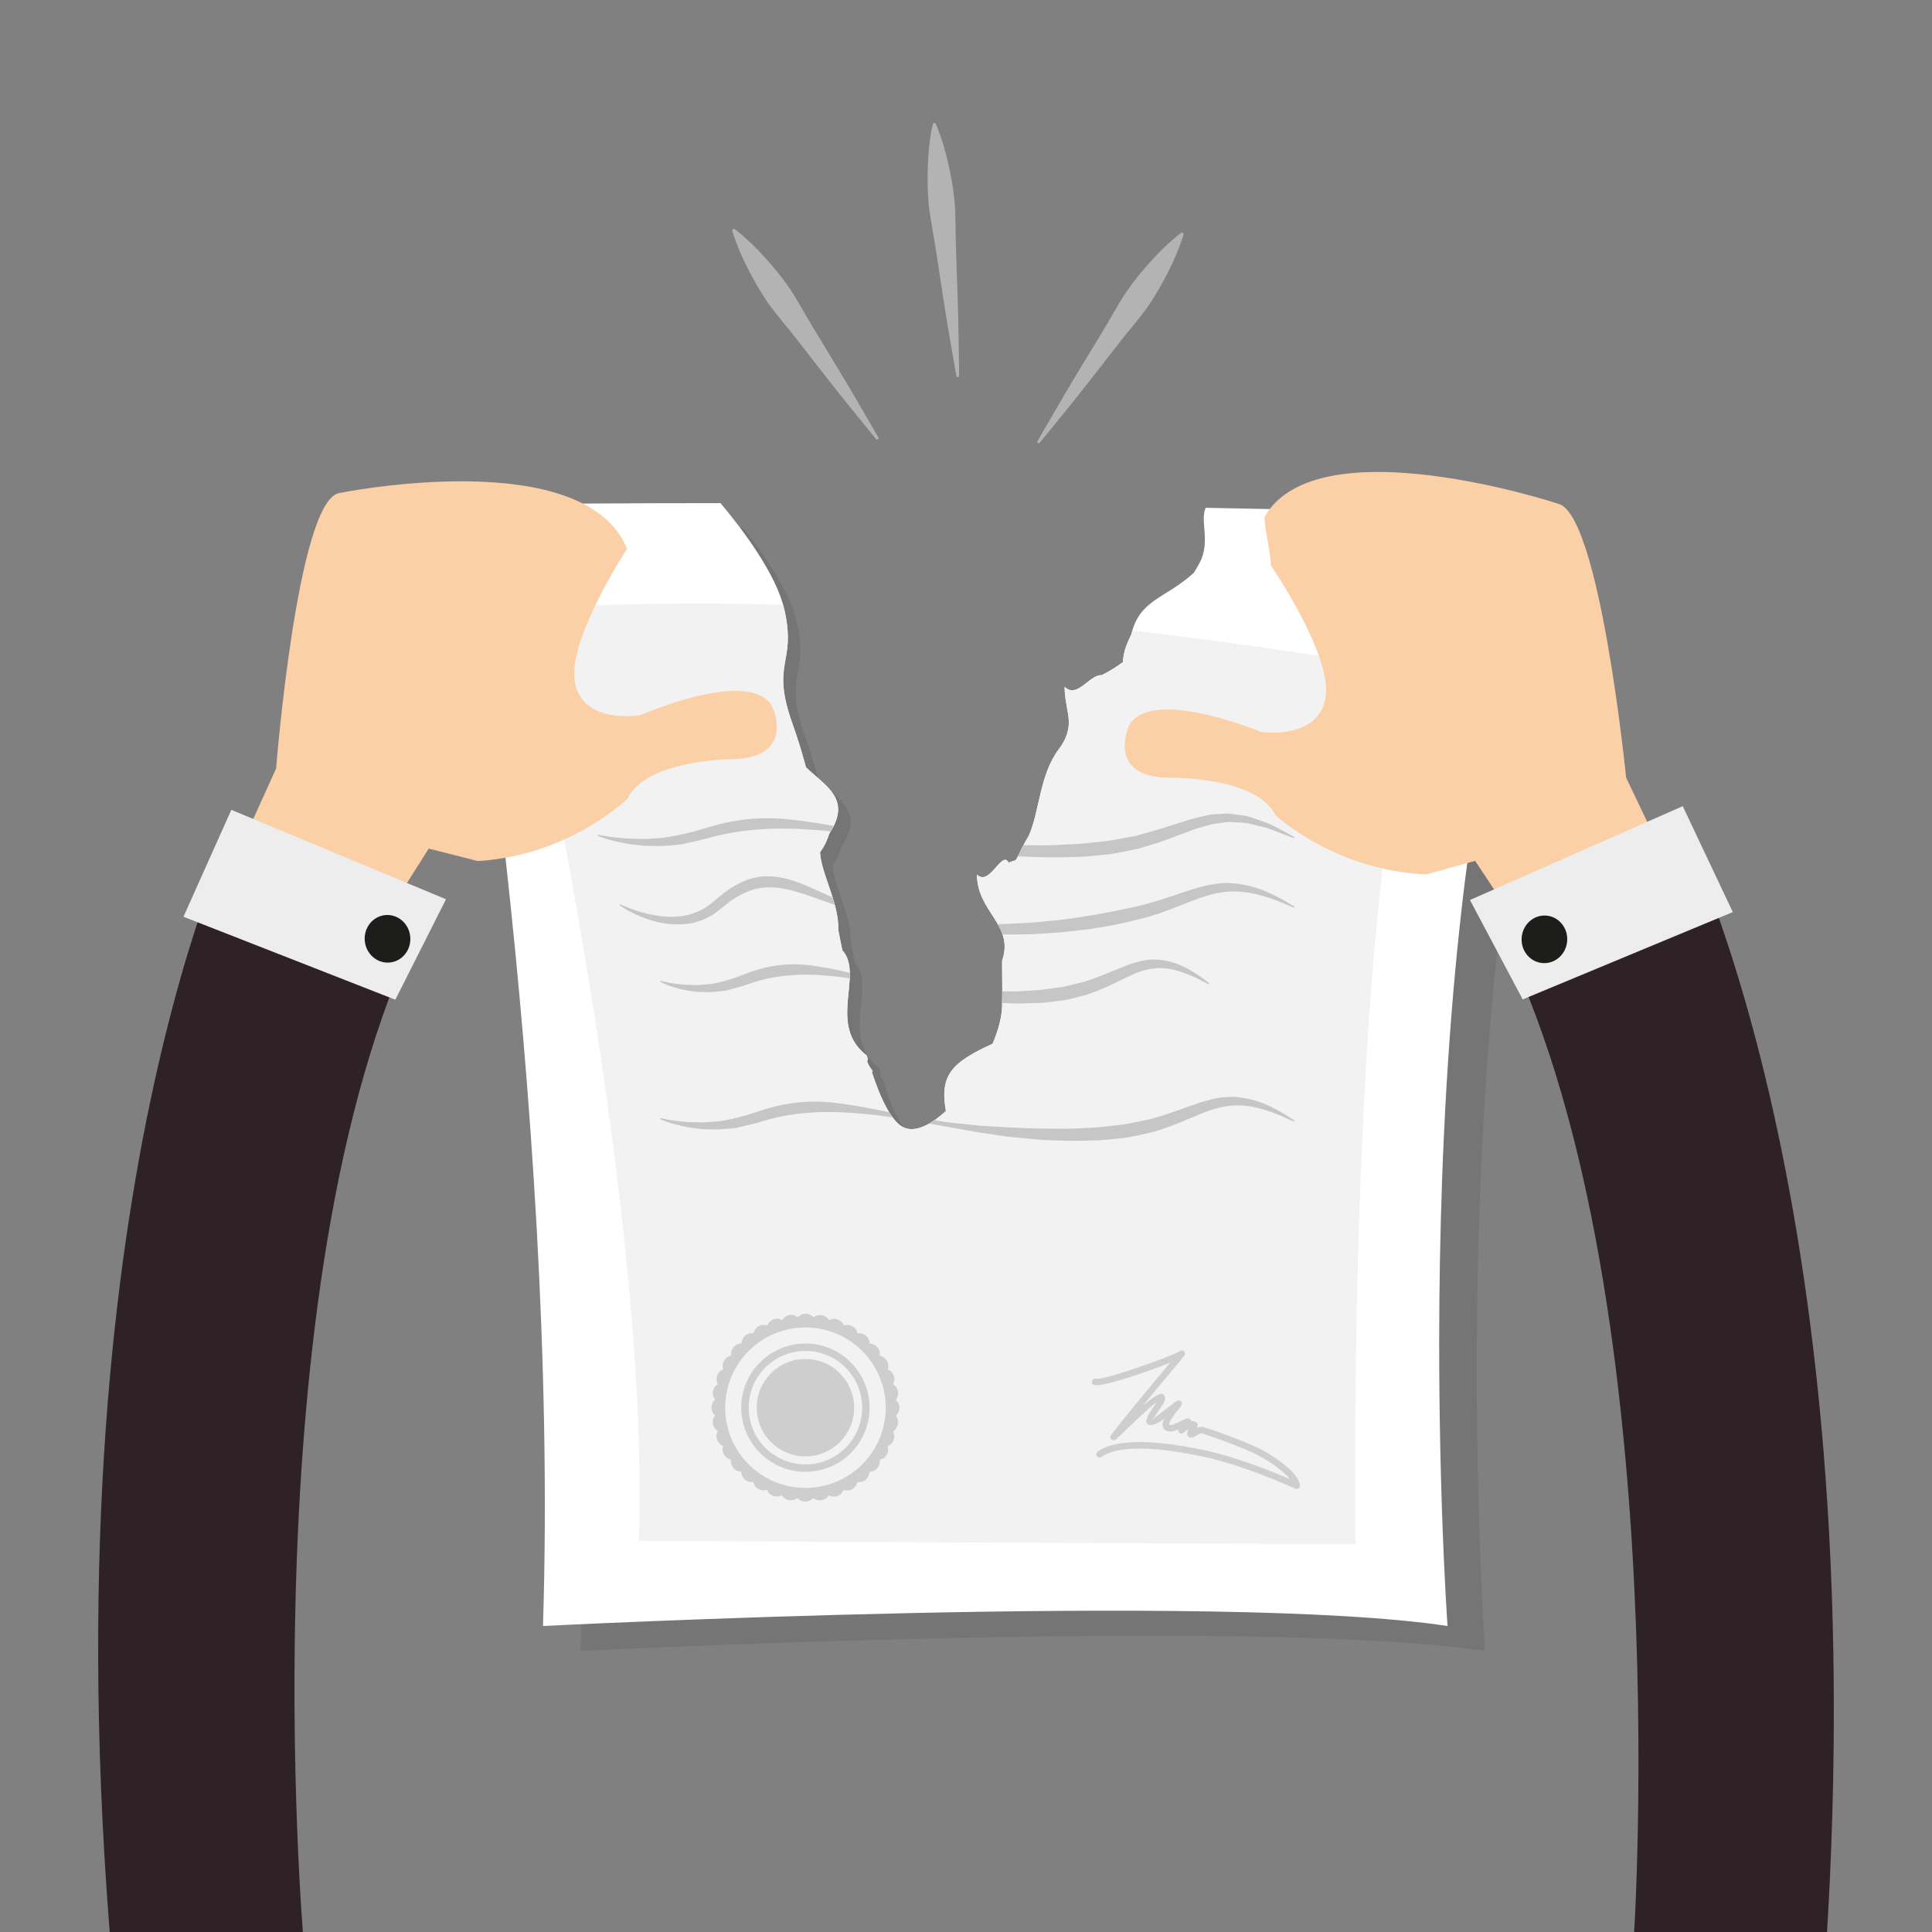 <svg enable-background="new -675 -675 1500 1500" height="1500" viewBox="-675 -675 1500 1500" width="1500" xmlns="http://www.w3.org/2000/svg"><rect x="-675" y="-675" width="1500" height="1500" fill="#808080" stroke="none"/><path d="m555.618-254.82s-117.224-3.896-286.309-6.862c.208 9.597 3.227 21.528-3.36 33.667-1.367 2.501-2.828 5.017-4.442 7.536-22.476 20.36-41.915 20.36-48.444 47.738-.873 1.809-1.673 3.494-2.355 5.155-2.222 4.656-3.397 9.173-3.929 13.412-.143 1.03-.229 2.041-.305 3.033-3.209 2.382-6.188 4.314-8.902 5.937-2.726 1.633-5.202 2.966-7.518 4.144-9.34-.741-19.06 18.698-28.779 8.979 0 17.009 7.442 26.572-.151 41.574-1.082 2.136-2.487 4.39-4.263 6.792-15.024 19.671-15.024 48.831-23.474 67.453-.796 1.315-1.518 2.605-2.259 3.849-1.936 3.346-3.682 6.744-5.239 10.199-.778 1.718-1.612 3.398-2.724 4.878-1.983.551-3.769 1.144-5.382 1.785-5.106-10.176-14.826 18.983-24.546 9.264 0 29.159 29.159 38.878 19.506 66.988 0 2.031.009 4.053.018 6.064.067 10.033.201 19.838-.028 29.14-.189 7.452-2.238 15.956-5.599 24.774-.57 1.451-1.158 2.951-1.794 4.424-31.542 14.396-41.261 24.117-36.23 52.232-2.172 1.992-4.348 3.797-6.492 5.43-10.783 8.125-21.157 11.312-28.58 5.979-7.243-5.201-13.773-17.484-19.733-33.885-.993-2.734-1.975-5.582-2.924-8.543 4.1 2.904-5.62-6.816-2.848-9.131-.294-.949-.574-1.936-.859-2.924-31.07-23.919-1.913-62.797-18.978-81.814-.223-1.115-.447-2.235-.674-3.341-.669-3.336-1.338-6.649-1.998-9.924-.218-1.101-.422-2.198-.517-3.327.641-17.835-11.225-39.657-13.668-55.285-.224-1.418-.366-2.786-.419-4.11 1.86-2.7 3.346-5.22 4.476-7.589 1.125-2.373 1.931-4.599 2.633-6.872 17.512-26.605-1.926-36.325-18.082-51.525-.465-1.751-.938-3.508-1.428-5.288-2.459-8.903-5.392-18.271-9.107-28.75-17.142-48.441 3.421-45.603-6.198-88.273-5.33-23.629-25.079-52.233-41.65-73.101-63.87.048-128.717.465-192.673 1.409 0 0 79.313 460.066 66.348 870.384 0 0 525.709-26.73 702.284 0 0 0-39.732-554.432 77.595-861.675z" fill="#1d1d1b" opacity=".1"/><path d="m526.459-274.259s-107.636-3.579-265.369-6.484c-4.728 10.352 4.102 26.507-4.859 43.017-1.368 2.501-2.829 5.017-4.443 7.537-22.475 20.351-41.914 20.351-48.444 47.729-.873 1.809-1.673 3.494-2.355 5.155-2.222 4.656-3.397 9.174-3.929 13.412-.143 1.03-.229 2.041-.305 3.033-3.209 2.382-6.188 4.314-8.902 5.937-2.725 1.633-5.201 2.966-7.518 4.144-9.34-.741-19.06 18.698-28.779 8.979 0 17.009 7.442 26.572-.151 41.574-1.082 2.136-2.487 4.39-4.263 6.792-15.025 19.671-15.025 48.831-23.472 67.453-.798 1.315-1.52 2.605-2.261 3.849-1.936 3.346-3.682 6.744-5.239 10.199-.778 1.718-1.612 3.398-2.724 4.878-1.983.551-3.768 1.144-5.382 1.785-5.106-10.175-14.826 18.983-24.546 9.264 0 29.159 29.159 38.878 19.506 66.988 0 2.031.009 4.053.02 6.064.065 10.048.199 19.839-.029 29.141-.188 7.45-2.239 15.955-5.6 24.773-.57 1.452-1.158 2.952-1.793 4.423-31.542 14.398-41.262 24.117-36.231 52.232-2.172 1.994-4.343 3.797-6.497 5.43-10.777 8.125-21.152 11.314-28.574 5.98-7.243-5.203-13.773-17.484-19.733-33.887-.993-2.732-1.975-5.58-2.924-8.543 4.1 2.904-5.62-6.814-2.848-9.131-.294-.949-.574-1.936-.859-2.922-31.071-23.92-1.914-62.793-18.978-81.815-.224-1.115-.447-2.235-.674-3.341-.669-3.336-1.338-6.649-1.998-9.924-.219-1.101-.423-2.197-.518-3.327.64-17.835-11.225-39.657-13.668-55.285-.224-1.419-.366-2.786-.419-4.11 1.86-2.7 3.346-5.22 4.476-7.588 1.125-2.374 1.931-4.6 2.635-6.873 17.512-26.605-1.928-36.325-18.084-51.525-.465-1.751-.938-3.508-1.428-5.288-2.459-8.903-5.391-18.271-9.107-28.75-17.147-48.441 3.422-45.603-6.198-88.273-6.222-27.583-32.068-61.934-49.6-82.82-67.571 0-136.377.417-204.171 1.419 0 0 79.313 460.066 66.346 870.384 0 0 525.711-26.729 702.285 0 .009-.01-39.723-554.442 77.604-861.685z" fill="#fff"/><path d="m426.834-152.542s-91.33-17.735-222.657-32.86c-.285.964-.588 1.894-.834 2.942-.873 1.809-1.673 3.494-2.355 5.155-2.222 4.656-3.397 9.174-3.929 13.412-.143 1.03-.229 2.041-.305 3.033-3.209 2.382-6.188 4.314-8.902 5.937-2.725 1.633-5.201 2.966-7.518 4.144-9.34-.741-19.06 18.698-28.779 8.979 0 17.009 7.442 26.572-.151 41.574-1.082 2.136-2.487 4.39-4.263 6.792-15.025 19.671-15.025 48.831-23.472 67.453-.798 1.315-1.52 2.605-2.261 3.849-1.936 3.346-3.682 6.744-5.239 10.199-.778 1.718-1.612 3.398-2.724 4.878-1.983.551-3.768 1.144-5.382 1.785-5.106-10.175-14.826 18.983-24.546 9.264 0 29.159 29.159 38.878 19.506 66.988 0 2.031.009 4.053.02 6.064.065 10.048.199 19.839-.029 29.141-.188 7.45-2.239 15.955-5.6 24.773-.57 1.452-1.158 2.952-1.793 4.423-31.542 14.398-41.262 24.117-36.231 52.232-2.172 1.994-4.343 3.797-6.497 5.43-10.777 8.125-21.152 11.314-28.574 5.98-7.243-5.203-13.773-17.484-19.733-33.887-.993-2.732-1.975-5.58-2.924-8.543 4.1 2.904-5.62-6.814-2.848-9.131-.294-.949-.574-1.936-.859-2.922-31.071-23.92-1.914-62.793-18.978-81.815-.224-1.115-.447-2.235-.674-3.341-.669-3.336-1.338-6.649-1.998-9.924-.219-1.101-.423-2.197-.518-3.327.641-17.835-11.224-39.657-13.667-55.285-.224-1.419-.366-2.786-.419-4.11 1.86-2.7 3.346-5.22 4.476-7.588 1.125-2.374 1.931-4.6 2.635-6.873 17.512-26.605-1.928-36.325-18.084-51.525-.465-1.751-.938-3.508-1.428-5.288-2.459-8.903-5.391-18.271-9.107-28.75-17.147-48.441 3.422-45.603-6.198-88.273-.295-1.281-.75-2.615-1.121-3.916-68.553-1.917-138.717-1.139-206.55 3.934 0 0 103.57 444.052 94.766 722.882 0 0 481.117 2.449 556.311 2.449 0-.019-7.157-496.84 49.433-676.334z" fill="#f2f2f2"/><g fill="#c6c6c6"><g opacity=".8"><path d="m-30.539 371.877c18.029 7.527 30.743 25.314 30.692 46.131-.039 27.506-22.393 49.744-49.918 49.727-6.706 0-13.159-1.348-19.011-3.834l2.227-5.326c5.177 2.193 10.853 3.332 16.824 3.369 24.327.076 44.088-19.637 44.117-43.936.047-18.367-11.177-34.143-27.136-40.777zm-46.908 112.885c.787.703 1.689 1.254 2.723 1.633 2.293.797 4.714.588 6.697-.455 1.215 1.916 3.185 3.352 5.567 3.74 2.401.436 4.754-.229 6.511-1.596 1.537 1.689 3.715 2.754 6.155 2.754 2.478-.039 4.647-1.064 6.161-2.734 1.771 1.385 4.11 2.088 6.52 1.65 2.411-.436 4.376-1.859 5.573-3.758 1.984 1.062 4.423 1.318 6.706.514 2.32-.855 4.004-2.602 4.849-4.67 2.135.662 4.566.475 6.669-.684 2.126-1.234 3.478-3.238 3.981-5.469 2.25.324 4.598-.246 6.455-1.842 1.869-1.584 2.865-3.758 2.955-6.055 2.283-.076 4.471-1.082 6.065-2.924 1.567-1.898 2.16-4.262 1.847-6.473 2.216-.455 4.229-1.822 5.473-3.9 1.195-2.117 1.371-4.566.711-6.693 2.07-.854 3.835-2.543 4.675-4.84.826-2.277.579-4.699-.459-6.691 1.917-1.215 3.335-3.189 3.772-5.592.419-2.391-.222-4.744-1.623-6.529 1.662-1.48 2.753-3.711 2.753-6.113 0-2.467-1.044-4.65-2.734-6.17 1.399-1.766 2.06-4.119 1.632-6.492-.408-2.43-1.816-4.424-3.749-5.609 1.088-1.965 1.329-4.434.495-6.691-.836-2.297-2.558-4.006-4.656-4.822.722-2.184.518-4.623-.699-6.711-1.195-2.117-3.198-3.465-5.434-3.957.328-2.24-.275-4.596-1.827-6.455-1.566-1.879-3.763-2.895-6.038-2.951-.075-2.297-1.077-4.508-2.938-6.074-1.846-1.596-4.223-2.213-6.449-1.861-.479-2.23-1.85-4.213-3.948-5.459-2.098-1.232-4.538-1.385-6.706-.691-.437-1.129-1.178-2.193-2.098-3.047l-3.872 9.32c22.581 9.379 38.442 31.703 38.403 57.654-.066 34.34-28 62.227-62.417 62.188-8.419-.037-16.435-1.717-23.762-4.803zm13.279-31.93c4.452 1.842 9.34 2.895 14.432 2.914 20.907.037 37.888-16.867 37.907-37.748 0-15.795-9.621-29.33-23.317-35.043zm14.579-84.723c6.754-.02 13.189 1.338 19.042 3.768l-2.227 5.334c-5.173-2.145-10.878-3.359-16.806-3.332-24.317-.094-44.088 19.631-44.117 43.93-.039 18.375 11.175 34.15 27.137 40.775l-2.225 5.324c-18.031-7.488-30.736-25.332-30.726-46.1.081-27.488 22.434-49.775 49.922-49.699zm27.677-17.047c-.753-.693-1.64-1.234-2.689-1.652-2.292-.816-4.731-.58-6.707.494-1.197-1.928-3.17-3.361-5.562-3.76-2.397-.475-4.731.199-6.502 1.576-1.542-1.672-3.71-2.734-6.141-2.752-2.448.018-4.656 1.08-6.161 2.732-1.76-1.395-4.124-2.068-6.544-1.652-2.378.42-4.361 1.842-5.557 3.779-1.992-1.092-4.415-1.357-6.706-.514-2.288.855-3.987 2.602-4.851 4.689-2.13-.721-4.561-.531-6.705.664-2.093 1.234-3.475 3.285-3.969 5.457-2.225-.322-4.555.275-6.444 1.834-1.855 1.574-2.876 3.777-2.933 6.055-2.279.076-4.515 1.072-6.085 2.943-1.584 1.859-2.168 4.232-1.846 6.453-2.225.477-4.237 1.832-5.453 3.93-1.224 2.127-1.391 4.537-.703 6.693-2.098.854-3.848 2.533-4.684 4.83-.826 2.26-.613 4.746.473 6.682-1.95 1.197-3.35 3.18-3.786 5.582-.428 2.41.232 4.746 1.632 6.529-1.693 1.51-2.762 3.684-2.771 6.152 0 2.447 1.067 4.641 2.733 6.15-1.399 1.756-2.084 4.146-1.637 6.512.389 2.391 1.818 4.365 3.744 5.541-1.078 2.014-1.324 4.463-.493 6.721.845 2.279 2.552 4.006 4.665 4.859-.711 2.146-.555 4.596.668 6.684 1.234 2.127 3.237 3.482 5.453 4.006-.341 2.211.261 4.535 1.818 6.416 1.575 1.898 3.792 2.885 6.057 2.941.057 2.27 1.067 4.5 2.922 6.076 1.875 1.594 4.239 2.172 6.474 1.859.447 2.203 1.827 4.215 3.948 5.43 2.079 1.232 4.519 1.404 6.687.74.447 1.139 1.183 2.201 2.098 3.064l3.897-9.348c-22.586-9.379-38.453-31.664-38.4-57.615.057-34.418 28.001-62.256 62.409-62.209 8.396.02 16.435 1.727 23.772 4.746zm-13.245 31.893c-4.452-1.824-9.32-2.867-14.432-2.85-20.9-.064-37.868 16.85-37.9 37.721-.011 15.775 9.605 29.33 23.312 34.986z"/><path d="m253.061 428.855c.198.125.397.266.588.398 1.729 1.301 1.49 2.773.665 4.387 1.641-.723 3.397-1.197 5.087-.666 5.713 1.699 14.816 4.918 23.614 8.297 7.671 2.943 15.169 6.074 20.124 8.543 5.011 2.486 14.551 8.275 21.669 14.561 5.04 4.441 8.95 9.281 9.54 13.744.113.873-.22 1.65-.816 2.201-.399.379-.893.598-1.404.645l.009.02c-.048-.02-.124 0-.162 0-.437.039-.93-.076-1.347-.285-.342-.113-.808-.332-1.331-.549-7.261-3.209-40.054-17.637-69.042-23.996-6.833-1.443-13.763-2.799-20.578-3.834l2.696-4.738c6.302 1.016 12.681 2.25 18.983 3.627 25.105 5.477 52.916 16.904 65.143 22.162-1.357-1.707-3.105-3.453-5.078-5.201-6.797-5.961-15.853-11.428-20.578-13.799-4.718-2.375-12.112-5.432-19.658-8.354-8.779-3.379-17.721-6.512-23.264-8.162-.665-.211-2.543.91-4.025 1.764-1.557.93-2.885 1.729-4.299 1.5-1.376-.227-2.231-.787-2.648-1.557l3.455-6.094c.531.209.806.332.171-.133-.02-.037-.039-.037-.039-.057zm-78.365-28.494c-1.368-.322-2.222-1.719-1.861-3.074.322-1.348 1.71-2.203 3.075-1.834 2.507.58 13.175-2.361 25.211-6.271 17.521-5.715 37.396-13.309 39.855-15.092 1.566-1.197 3.047-.666 3.816.873.597 1.232.143 2.713-1.055 3.379-.057.037-.132.094-.208.133-1.292 2.031-3.513 4.668-6.266 7.906-6.226 7.451-15.642 18.67-24.697 29.709 6.493-5.457 12.311-9.539 14.655-8.838 2.117.619 2.915 2.326 2.003 5.393-.445 1.424-2.098 3.854-3.958 6.635-2.524 3.748-5.485 8.115-5.505 8.145.267.436.815-1.549 4.205-3.637l.085-.057s4.233-3.246 7.917-6.064c1.841-1.396 3.549-2.686 4.499-3.445 2.79-2.174 4.499-2.375 5.638-.912 1.366 1.746.02 3.322-1.937 5.732-2.696 3.285-7.5 9.141-7.5 11.932 0 .199.458.352 1.673.389 1.347-.018 5.19-1.926 8.066-3.34 2.792-1.377 4.938-2.412 6.359-1.348.684.512 1.083 1.043 1.187 1.67 1.074-.123 2.154.037 3.123.588l-2.524 4.404c-.143-.096-.361-.076-.607-.02.171.076.351.123.513.209l-3.455 6.076c-.342-.646-.398-1.48-.247-2.422.171-.939.646-1.889 1.206-2.838-1.254.836-2.591 1.955-3.304 2.525-1.396 1.139-2.23 1.869-3.882.588v-.018c-.968-.75-1.31-1.566-.987-2.564-2.069.893-4.043 1.557-5.447 1.557-4.946-.018-6.778-2.191-6.778-5.428.02-1.406.483-2.924 1.292-4.557l-1.766 1.338c-.151.104-.266.219-.437.332-6.578 4.062-9.854 4.148-11.183 1.975-1.746-2.791 2.222-8.676 5.562-13.658.665-.979 1.319-1.965 1.852-2.744-5.99 4.453-19.316 17.295-26.454 24.186-1.765 1.689-3.228 3.113-4.518 4.072-.057.047-.096.143-.151.219-.845 1.119-2.412 1.395-3.57.578-1.376-1.016-1.556-2.25-.397-3.768 10.764-14.314 33.828-41.803 45.561-55.803.084-.084.17-.18.227-.266-8.276 3.332-20.065 7.621-30.886 11.135-12.813 4.09-24.469 7.176-28 6.32zm65.057 51.94 2.656-4.719c-11.655-1.887-23.102-3.027-33.306-2.971-13.337.059-24.697 2.174-31.884 7.414-1.156.816-1.413 2.393-.588 3.521.836 1.139 2.411 1.387 3.551.57 6.272-4.52 16.591-6.389 28.949-6.428 9.379-.045 19.848.96 30.622 2.613z"/></g><path d="m15.307 188.477c-6.882-1.375-13.707-2.762-20.432-4.043-14.569-2.381-28.916-4.812-42.83-3.996-13.745.514-27.138 3.617-38.143 7.385-11.381 3.863-20.925 6.359-30.322 7.67-4.608.578-8.984.627-13.027.949-4.054-.115-7.784-.209-11.158-.305-6.743-.445-12.05-1.215-15.638-1.842-3.569-.625-5.491-1.119-5.491-1.119-.224-.037-.465.076-.565.285-.104.246 0 .531.252.645 0-.01 1.79.779 5.321 2.061 3.526 1.195 8.783 2.629 15.637 4.014 3.441.627 7.291.988 11.49 1.482 4.214.037 8.803.361 13.71.17 4.86-.645 10.218-.369 15.581-1.879 5.481-1.32 11.082-2.525 16.63-4.225 11.323-3.559 23.074-5.799 36.235-6.768 13.002-1.156 27.089-.541 41.649.674 7.856.656 15.813 1.691 23.863 2.895-.955-1.243-1.856-2.6-2.762-4.053z"/><path d="m329.754 194.789s-1.662-1.072-4.767-3.074c-3.075-2.061-7.812-4.727-14.085-7.842-6.303-2.961-14.484-5.932-24.518-6.967-5.021-.607-10.46-.266-16.051.607-5.506 1.102-11.199 2.641-16.838 4.633-11.447 3.93-22.723 8.334-35.708 11.846-6.256 1.271-12.909 2.695-19.638 3.949-6.892.691-13.888 1.727-21.082 2.334-7.232.324-14.579.969-22.059 1.072-7.498-.027-15.072-.066-22.724-.084-15.318-.418-30.886-1.254-46.491-2.307-7.764-.789-15.544-1.576-23.283-2.365-4.032-.531-8.016-1.213-12.029-1.859-1.391.959-2.753 1.822-4.112 2.592 12.858 2.287 25.795 4.604 38.789 6.918 7.812 1.141 15.595 2.279 23.378 3.418 7.831.723 15.624 1.443 23.368 2.174 7.764.531 15.502.58 23.141.893 7.633.143 15.215-.275 22.686-.391 7.461-.303 14.789-1.422 21.974-2.125 7.185-1.234 14.057-2.811 20.949-4.5 13.003-3.682 25.248-9.264 35.793-13.602 10.679-4.461 20.55-7.033 29.633-6.898 9.084.027 16.99 2.258 23.397 4.289 6.379 2.193 11.343 4.271 14.646 5.857 3.369 1.498 5.143 2.287 5.143 2.287.219.094.504.037.638-.172.133-.236.058-.54-.15-.683z"/><path d="m-15.234 80.309c-3.545-.824-7.132-1.67-10.64-2.438-12.647-2.431-25.186-4.87-37.44-4.053-12.064.498-23.88 3.702-33.258 7.426-9.829 3.85-17.808 6.299-25.947 7.617-3.953.604-7.745.631-11.242.963-3.517-.113-6.743-.213-9.663-.303-5.851-.447-10.436-1.215-13.548-1.855-3.08-.623-4.752-1.097-4.752-1.097-.213-.058-.465.038-.574.251-.118.232-.018.537.215.65 0 0 1.509.779 4.536 2.065 3.033 1.19 7.574 2.628 13.55 4.015 2.994.645 6.37 1.006 10.042 1.5 3.693.037 7.736.379 12.042.15 4.247-.654 9.003-.379 13.659-1.944 4.821-1.319 9.653-2.548 14.412-4.22 9.75-3.535 19.733-5.723 31.095-6.705 11.196-1.148 23.421-.527 36.061.73 3.749.365 7.579 1.011 11.379 1.553.064-1.467.101-2.905.073-4.305z"/><path d="m259.657 85.207c-2.554-2.002-6.513-4.607-11.79-7.697-5.363-2.886-12.349-6.037-21.232-7.171-8.922-1.353-19.269 1.067-28.912 5.026-9.908 3.877-19.459 8.229-30.545 11.75-5.333 1.485-11.085 2.605-16.79 4.092-5.934.787-12.008 1.594-18.188 2.41-6.273.352-12.633.91-19.115 1.13-3.293-.02-6.653-.02-9.977-.038 0 3.037-.037 6.037-.095 8.961 3.398.123 6.797.283 10.138.436 6.682.02 13.327-.312 19.848-.455 6.539-.475 12.955-1.471 19.239-2.231 6.245-1.49 12.33-2.81 18.225-4.718 11.258-3.768 21.649-9.324 30.563-13.534 9.036-4.362 17.397-6.716 25.172-6.56 7.783.096 14.523 2.449 20.008 4.41 5.449 2.211 9.663 4.219 12.453 5.756 2.867 1.447 4.387 2.226 4.387 2.226.207.104.492.067.624-.128.162-.213.125-.513-.093-.678.02-.001-1.348-1.042-3.92-2.987z"/><path d="m-28.617 21.722c-1.197-.546-2.42-1.063-3.598-1.614-14.489-6.368-28.697-14.028-44.824-14.707-16.155-.944-30.53 7.987-39.947 16.221-5.358 4.552-9.041 7.641-14.048 10.209-4.888 2.117-9.748 3.906-14.646 4.424-9.737 1.385-18.583-.081-25.688-1.586-7.143-1.584-12.596-3.645-16.269-5.106-3.693-1.438-5.59-2.396-5.59-2.396-.213-.1-.484-.043-.621.152-.159.223-.095.526.126.683 0 0 1.746 1.262 5.24 3.313 3.517 1.993 8.802 4.712 15.998 7.271 7.171 2.506 16.464 4.589 27.444 3.986 5.483-.232 11.364-1.547 17.147-4.024 2.72-1.556 5.814-2.734 8.34-4.888l4.013-3.013 3.58-2.81c2.505-1.946 5.062-4.182 7.697-5.553 2.6-1.614 5.215-3.274 8.229-4.361 5.758-2.781 12.15-3.944 18.827-4.015 13.455.091 28.053 5.647 43.041 11.035 2.381.854 4.821 1.698 7.241 2.543-.533-1.905-1.09-3.833-1.692-5.764z"/><path d="m329.734 28.736s-1.823-1.096-5.268-3.166c-3.447-2.112-8.648-4.888-15.578-7.982-6.889-3.099-15.917-5.927-26.765-6.782-10.973-1.083-23.274 1.94-35.471 6.008-12.389 4.082-24.84 8.628-39.002 11.874-14.106 3.142-29.036 6.25-44.687 8.458-7.822 1.157-15.758 2.354-23.891 2.96-8.098.869-16.309 1.529-24.613 1.813-4.898.337-9.834.542-14.778.66 1.452 2.553 2.687 5.168 3.606 7.901 3.825.057 7.642.057 11.438 0 8.475.105 16.837-.437 25.133-1.039 8.298-.39 16.44-1.372 24.47-2.316 16.031-1.855 31.399-4.927 45.77-8.599 14.381-3.469 27.764-9.146 39.41-13.716 11.751-4.58 22.533-7.688 32.463-7.697 9.908-.128 18.604 1.964 25.606 4.128 7.006 2.188 12.425 4.366 16.051 5.999 3.685 1.547 5.648 2.374 5.648 2.374.208.094.504.019.627-.186.134-.255.059-.554-.169-.692z"/><path d="m-27.782-33.7c-3.554-.641-7.171-1.32-10.688-1.927-15.979-2.378-31.668-4.789-46.822-3.972-14.997.484-29.548 3.636-41.698 7.494-12.546 3.83-23.245 6.231-33.558 7.56-5.073.565-9.885.621-14.336.935-4.451-.109-8.553-.204-12.26-.304-7.412-.446-13.226-1.215-17.17-1.846-3.929-.631-6.046-1.105-6.046-1.105-.232-.047-.479.066-.565.299-.099.251.02.536.271.631 0 0 1.984.797 5.87 2.073 3.888 1.192 9.672 2.625 17.185 4.011 3.763.627 7.97.982 12.559 1.481 4.599.038 9.605.35 14.949.17 5.296-.641 11.121-.347 16.991-1.894 5.974-1.329 12.092-2.586 18.233-4.304 12.501-3.507 25.551-5.676 40.018-6.687 14.322-1.168 29.755-.536 45.736.65 2.956.223 5.988.659 8.964.963.9-1.466 1.698-2.876 2.367-4.228z"/><path d="m329.734-25.262s-1.88-1.03-5.449-2.967c-3.606-1.808-8.722-4.917-15.699-7.978-3.626-1.243-7.649-2.625-12.036-4.124-4.328-1.77-9.547-1.67-14.921-2.652-2.694-.593-5.504-.299-8.408-.124-2.914.171-5.934.308-8.98.669-5.847 1.438-12.32 2.535-18.394 4.684-12.55 3.967-25.154 8.097-39.639 11.879-6.757 1.105-14.208 2.729-21.622 3.83-7.584.679-15.272 1.774-23.198 2.302-7.953.317-16.002 1.001-24.222 1.039-5.753-.019-11.628-.047-17.484-.067-1.214 2.265-2.478 4.528-3.513 6.844-.284.632-.692 1.172-1.014 1.785 15.878.807 31.568 1.035 46.802.446 8.164-.208 16.175-1.376 24.015-2.06 7.897-1.087 15.281-2.776 23.018-4.371 7.072-2.254 13.944-3.939 20.569-6.492 6.549-2.439 12.87-4.803 18.925-7.066 5.971-2.459 11.687-3.654 17.162-5.344 2.753-.389 5.449-.76 8.068-1.121 2.619-.389 5.182-.902 7.669-.545 4.975.536 9.806-.038 14.048 1.314 4.3 1.03 8.259 1.984 11.846 2.838 7.071 2.164 12.406 4.674 16.193 5.994 3.786 1.41 5.798 2.168 5.798 2.168l.059.019c.219.076.474-.009.597-.223.133-.25.038-.554-.19-.677z"/></g><path d="m6.511-334.081-112.32-162.836" fill="none"/><path d="m5.705-333.531s-7.973-9.515-19.596-24.023c-11.826-14.375-26.876-34.027-42.161-53.528-7.556-9.805-15.824-19.126-22.562-28.556-6.55-9.563-11.865-19.031-16.057-27.417-8.514-16.648-11.944-29.305-11.944-29.305l1.604-1.096s10.612 7.697 23.15 21.574c6.351 6.881 13.309 15.225 19.928 24.745 6.43 9.643 12.196 20.687 18.681 31.232 12.79 21.219 25.822 42.271 35.058 58.421 9.439 16.018 15.504 26.858 15.504 26.858z" fill="#b3b3b3"/><path d="m130.901-331.167 112.326-162.84" fill="none"/><path d="m130.104-331.722s6.064-10.834 15.509-26.852c9.228-16.165 22.269-37.217 35.054-58.426 6.483-10.546 12.253-21.589 18.689-31.229 6.606-9.516 13.573-17.854 19.924-24.744 12.537-13.882 23.149-21.58 23.149-21.58l1.595 1.101s-3.427 12.653-11.941 29.3c-4.194 8.382-9.51 17.854-16.049 27.421-6.73 9.436-15.007 18.747-22.563 28.557-15.271 19.486-30.335 39.148-42.161 53.523-11.619 14.514-19.602 24.029-19.602 24.029z" fill="#b3b3b3"/><path d="m68.673-382.399-18.338-196.977" fill="none"/><path d="m67.705-382.312s-2.297-12.197-5.353-30.545c-3.279-18.324-6.787-42.827-10.598-67.311-1.789-12.245-4.452-24.418-5.705-35.941-1.029-11.546-1.038-22.415-.602-31.764.706-18.694 3.906-31.404 3.906-31.404l1.936-.185s5.492 11.908 9.639 30.151c2.165 9.117 4.157 19.785 5.268 31.323.901 11.556.541 24.009 1.033 36.382.78 24.754 1.843 49.489 1.995 68.104.399 18.584.399 31.009.399 31.009z" fill="#b3b3b3"/><path d="m610.139-23.915-22.628-47.312s-20.464-205.377-52.85-212.695c0 0-185.678-61.417-227.594 9.672-1.68 2.837 5.743 34.872 4.509 38.07 0 0 48.541 70.577 42.533 103.346-6 32.785-50.117 26.088-50.117 26.088s-85.549-35.642-102.473-4.87c0 0-18.528 40.416 32.006 40.454 0 0 66.821-1.158 81.838 29.139 0 0 45.693 42.941 116.996 45.889l37.967-10.47 24.47 36.989z" fill="#fbd0a7"/><path d="m-482.275-30.558 21.646-47.781s16.25-205.744 48.46-213.736c0 0 176.09-36.021 219.468 34.194 1.737 2.81 3.256 5.786 4.546 8.941 0 0-47.068 71.554-40.392 104.205 6.667 32.647 50.638 25.044 50.638 25.044s84.794-37.397 102.364-6.977c0 0 19.344 40.021-31.179 41.104 0 0-66.832.223-81.226 30.81 0 0-44.788 43.875-116.023 48.285l-38.176-9.687-23.695 37.488z" fill="#fbd0a7"/><path d="m626.57-42.177s154.79 288.089 115.979 882.785l-149.06-10.764s35.026-530.303-113.197-797.975z" fill="#2f2226"/><path d="m631.486-49.086 38.86 82.217-163.125 67.805-40.949-77.174z" fill="#ededed"/><path d="m525.415 35.855c9.759.707 17.075 9.53 16.345 19.714-.74 10.185-9.244 17.868-19.011 17.162-9.768-.703-17.075-9.53-16.337-19.715.731-10.184 9.247-17.868 19.003-17.161z" fill="#1d1d1b"/><path d="m-490.342-39.443s-148.836 291.201-97.79 884.986l148.808-13.838s-45.945-529.479 96.749-800.14z" fill="#2f2226"/><path d="m-495.397-46.249-37.156 83.005 164.484 64.426 39.343-77.994z" fill="#ededed"/><ellipse cx="-373.952" cy="53.743" fill="#1d1d1b" rx="18.489" ry="17.718" transform="matrix(-.092 -.996 .996 -.092 -462.069 -313.631)"/></svg>
